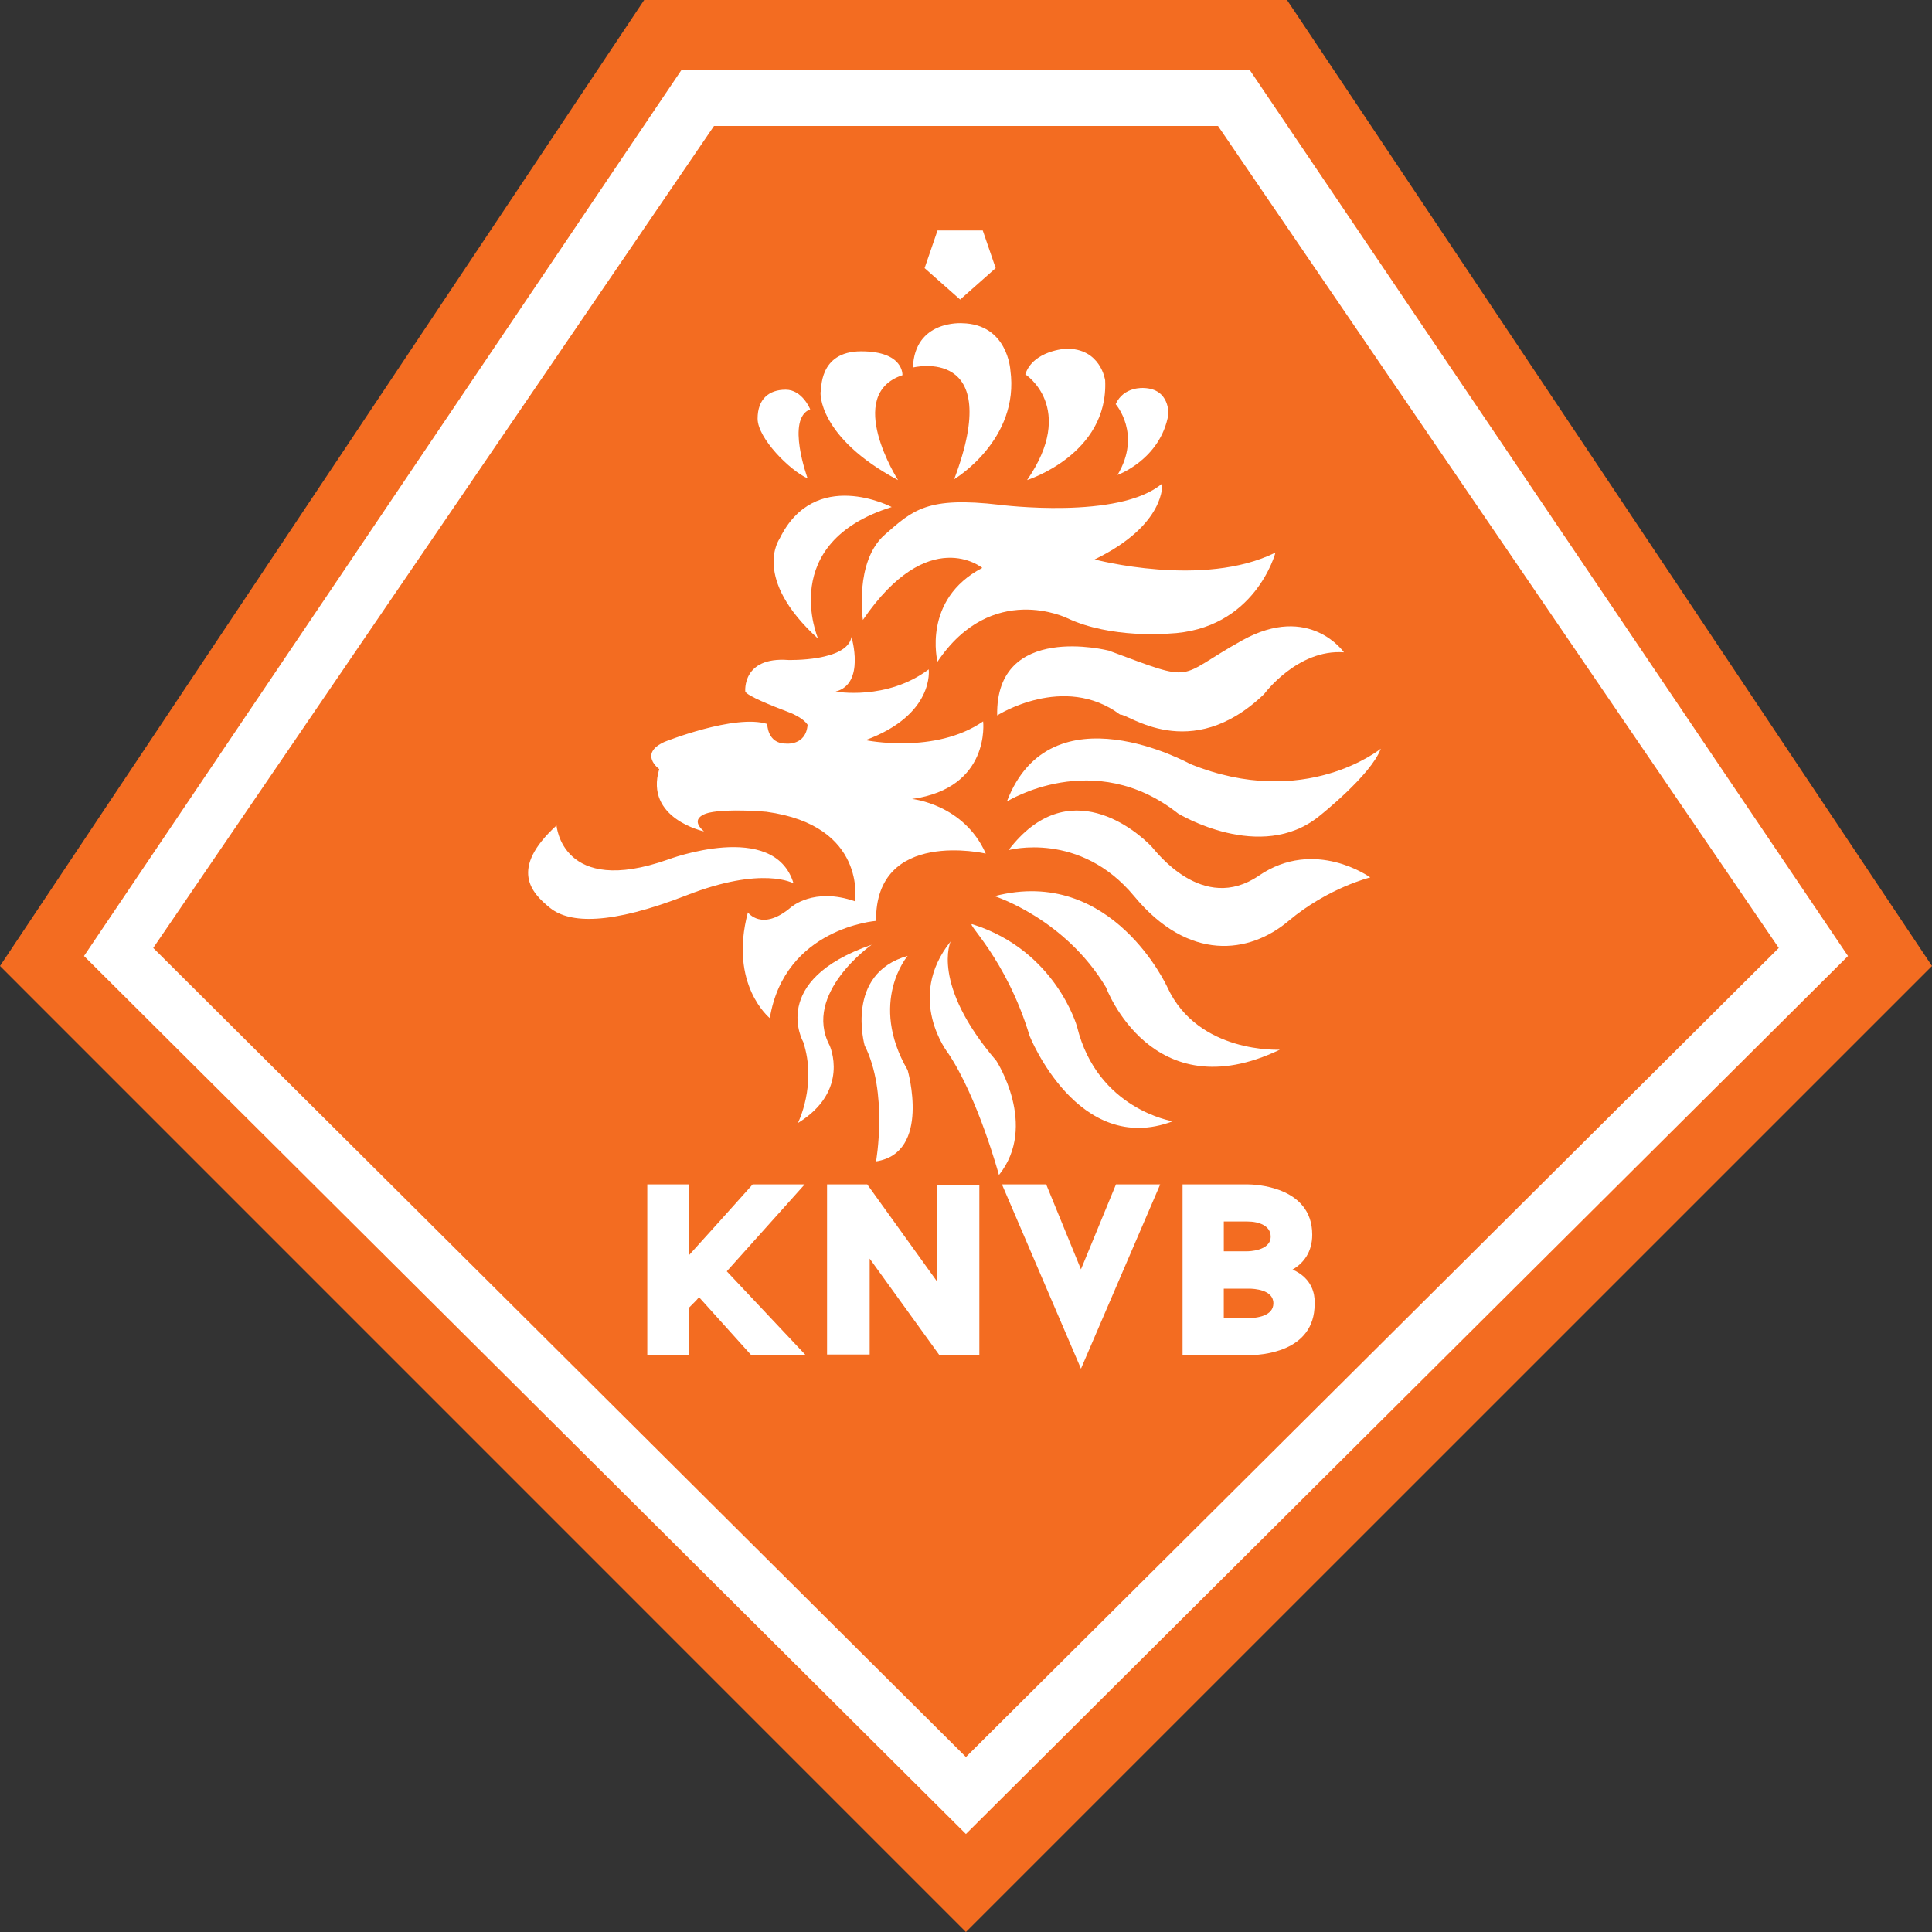 <svg width="75" height="75" xmlns="http://www.w3.org/2000/svg"><rect width="100%" height="100%" fill="#333333" stroke="none"/><g fill-rule="nonzero" fill="none"><path fill="#F36C21" d="M25.007 0L0 37.5 37.497 75 75 37.5 49.962 0z"/><path d="M5.948 36.8L27.718 4.89h19.565l21.769 31.91-31.555 31.407-31.55-31.409zM48.515 2.716h-22.06L3.261 37.112l34.236 34.084 34.242-34.083L48.515 2.717z" fill="#FFF"/><g fill="#FFF"><path d="M34.862 18.637s-2.112-3.311.17-4.072c0 0 .068-.927-1.602-.927-1.67 0-1.533 1.523-1.568 1.556-.035.033-.103 1.788 3 3.443M37.041 18.604s2.555-1.523 2.181-4.238c0 0-.1-1.787-1.875-1.819 0 0-1.84-.134-1.907 1.72 0 0 3.578-.894 1.601 4.337M38.652 10.408l-.502-1.463h-1.755l-.502 1.463 1.38 1.221zM31.351 18.57s-.851-2.317.101-2.68c0 0-.304-.762-.952-.762-.65 0-1.09.363-1.09 1.125s1.26 2.018 1.941 2.317M25.592 29.857c-.58 1.921 1.737 2.418 1.737 2.418-.648-.564.206-.728.206-.728.749-.167 2.213-.034 2.213-.034 3.92.53 3.443 3.476 3.443 3.476-1.602-.563-2.487.232-2.487.232-1.126.958-1.671.198-1.671.198-.75 2.814.851 4.104.851 4.104.58-3.507 4.124-3.774 4.124-3.774-.033-3.606 4.26-2.613 4.26-2.613-.852-1.92-2.862-2.12-2.862-2.12 3.066-.43 2.759-3.012 2.759-3.012-1.871 1.292-4.565.728-4.565.728 2.694-.992 2.453-2.747 2.453-2.747-1.635 1.225-3.613.861-3.613.861 1.16-.298.615-2.119.615-2.119-.17.96-2.454.894-2.454.894-1.805-.133-1.669 1.225-1.669 1.225.068.165 1.056.563 1.669.794.614.231.75.497.75.497-.067.827-.851.728-.851.728-.716 0-.716-.761-.716-.761-1.26-.397-3.988.695-3.988.695-1.021.463-.204 1.058-.204 1.058M39.87 18.637s3.168-.994 3.032-3.873c0 0-.169-1.259-1.533-1.225 0 0-1.26.066-1.567.992 0 0 2.009 1.294.069 4.106M45.117 18.77c-1.669 1.422-6.303.827-6.303.827-2.828-.332-3.374.203-4.465 1.158-1.19 1.044-.852 3.311-.852 3.311 2.556-3.74 4.635-2.02 4.635-2.02-2.35 1.226-1.738 3.64-1.738 3.64C38.506 22.545 41.438 24 41.438 24c1.685.795 3.919.597 3.919.597 3.373-.134 4.157-3.147 4.157-3.147-2.793 1.392-7.02.267-7.02.267 2.794-1.358 2.623-2.947 2.623-2.947M36.804 40.88c1.158 1.72 1.975 4.734 1.975 4.734 1.532-1.92-.102-4.435-.102-4.435-2.555-2.979-1.772-4.635-1.772-4.635-1.771 2.217-.101 4.337-.101 4.337"/><path d="M43.04 25.256s-4.398-1.124-4.33 2.517c0 0 2.59-1.656 4.771-.033.274-.066 2.727 1.953 5.59-.794 0 0 1.294-1.756 3.101-1.623 0 0-1.33-1.92-3.952-.463-2.626 1.457-1.706 1.688-5.18.396"/><path d="M46.208 29.66s-5.418-3.012-7.122 1.456c0 0 3.373-2.119 6.645.463 0 0 3.203 1.954 5.485.1 0 0 2.012-1.59 2.386-2.615 0 0-2.942 2.4-7.394.595M43.381 18.438s1.668-.595 1.976-2.35c0 0 .067-.993-.956-1.026 0 0-.783-.067-1.09.628 0 0 1.023 1.16.07 2.748M34.615 19.683s-2.991-1.576-4.356 1.238c0 0-1.089 1.523 1.5 3.873 0 0-1.608-3.721 2.856-5.111M45.321 38.332s-2.146-4.733-6.712-3.543c0 0 2.725.862 4.328 3.543 0 0 1.77 4.8 6.747 2.416 0 0-3.17.166-4.363-2.416"/><path d="M48.867 33.995c-2.182 1.49-4.004-.963-4.158-1.126-.563-.594-3.238-2.912-5.556.132 0 0 2.762-.76 4.874 1.788 2.112 2.551 4.464 2.253 5.997.96 1.534-1.29 3.17-1.687 3.17-1.687s-2.148-1.557-4.327-.067M45.527 43.528s-2.93-.462-3.716-3.673c0 0-.818-2.948-4.054-3.973-.323-.102 1.294 1.291 2.214 4.336 0 0 1.875 4.7 5.556 3.31M30.805 34.293c-.747-2.483-4.873-.926-4.873-.926-4.123 1.456-4.327-1.323-4.327-1.323-1.84 1.686-.988 2.614-.24 3.21.75.594 2.318.66 5.284-.497 2.963-1.159 4.156-.464 4.156-.464M35.235 41.542c-1.534-2.648 0-4.435 0-4.435-2.453.694-1.67 3.476-1.67 3.476.922 1.821.443 4.502.443 4.502 2.147-.331 1.227-3.543 1.227-3.543"/><path d="M32.205 40.583c-1.057-2.02 1.633-3.908 1.633-3.908-4.021 1.391-2.656 3.775-2.656 3.775.544 1.655-.207 3.145-.207 3.145 2.045-1.257 1.23-3.012 1.23-3.012M28.214 49.352l3.066 3.258h-2.114l-2.03-2.254-.105.123-.292.294v1.837h-1.611v-6.632h1.61v2.758c.837-.919 1.654-1.839 2.48-2.758h2.02l-3.024 3.374zM36.47 52.61l-2.71-3.751v3.724h-1.654v-6.605h1.56l2.699 3.753v-3.723h1.653v6.602zM45.039 45.978l-3.076 7.154-3.067-7.154h1.717l1.35 3.298 1.359-3.298zM49.433 50.593c0-.53-.753-.568-.952-.568H47.507v1.145h.92c.377 0 1.006-.084 1.006-.577zm-1.925-2.018h.92s.9 0 .9-.57c0-.425-.46-.586-.9-.586h-.92v1.156zm2.668.71c.786.342.858.986.858 1.232v.105c0 1.894-2.114 1.988-2.607 1.988h-2.52v-6.632h2.532c.21 0 2.502.049 2.502 1.952 0 .674-.336 1.109-.765 1.355z"/></g></g></svg>